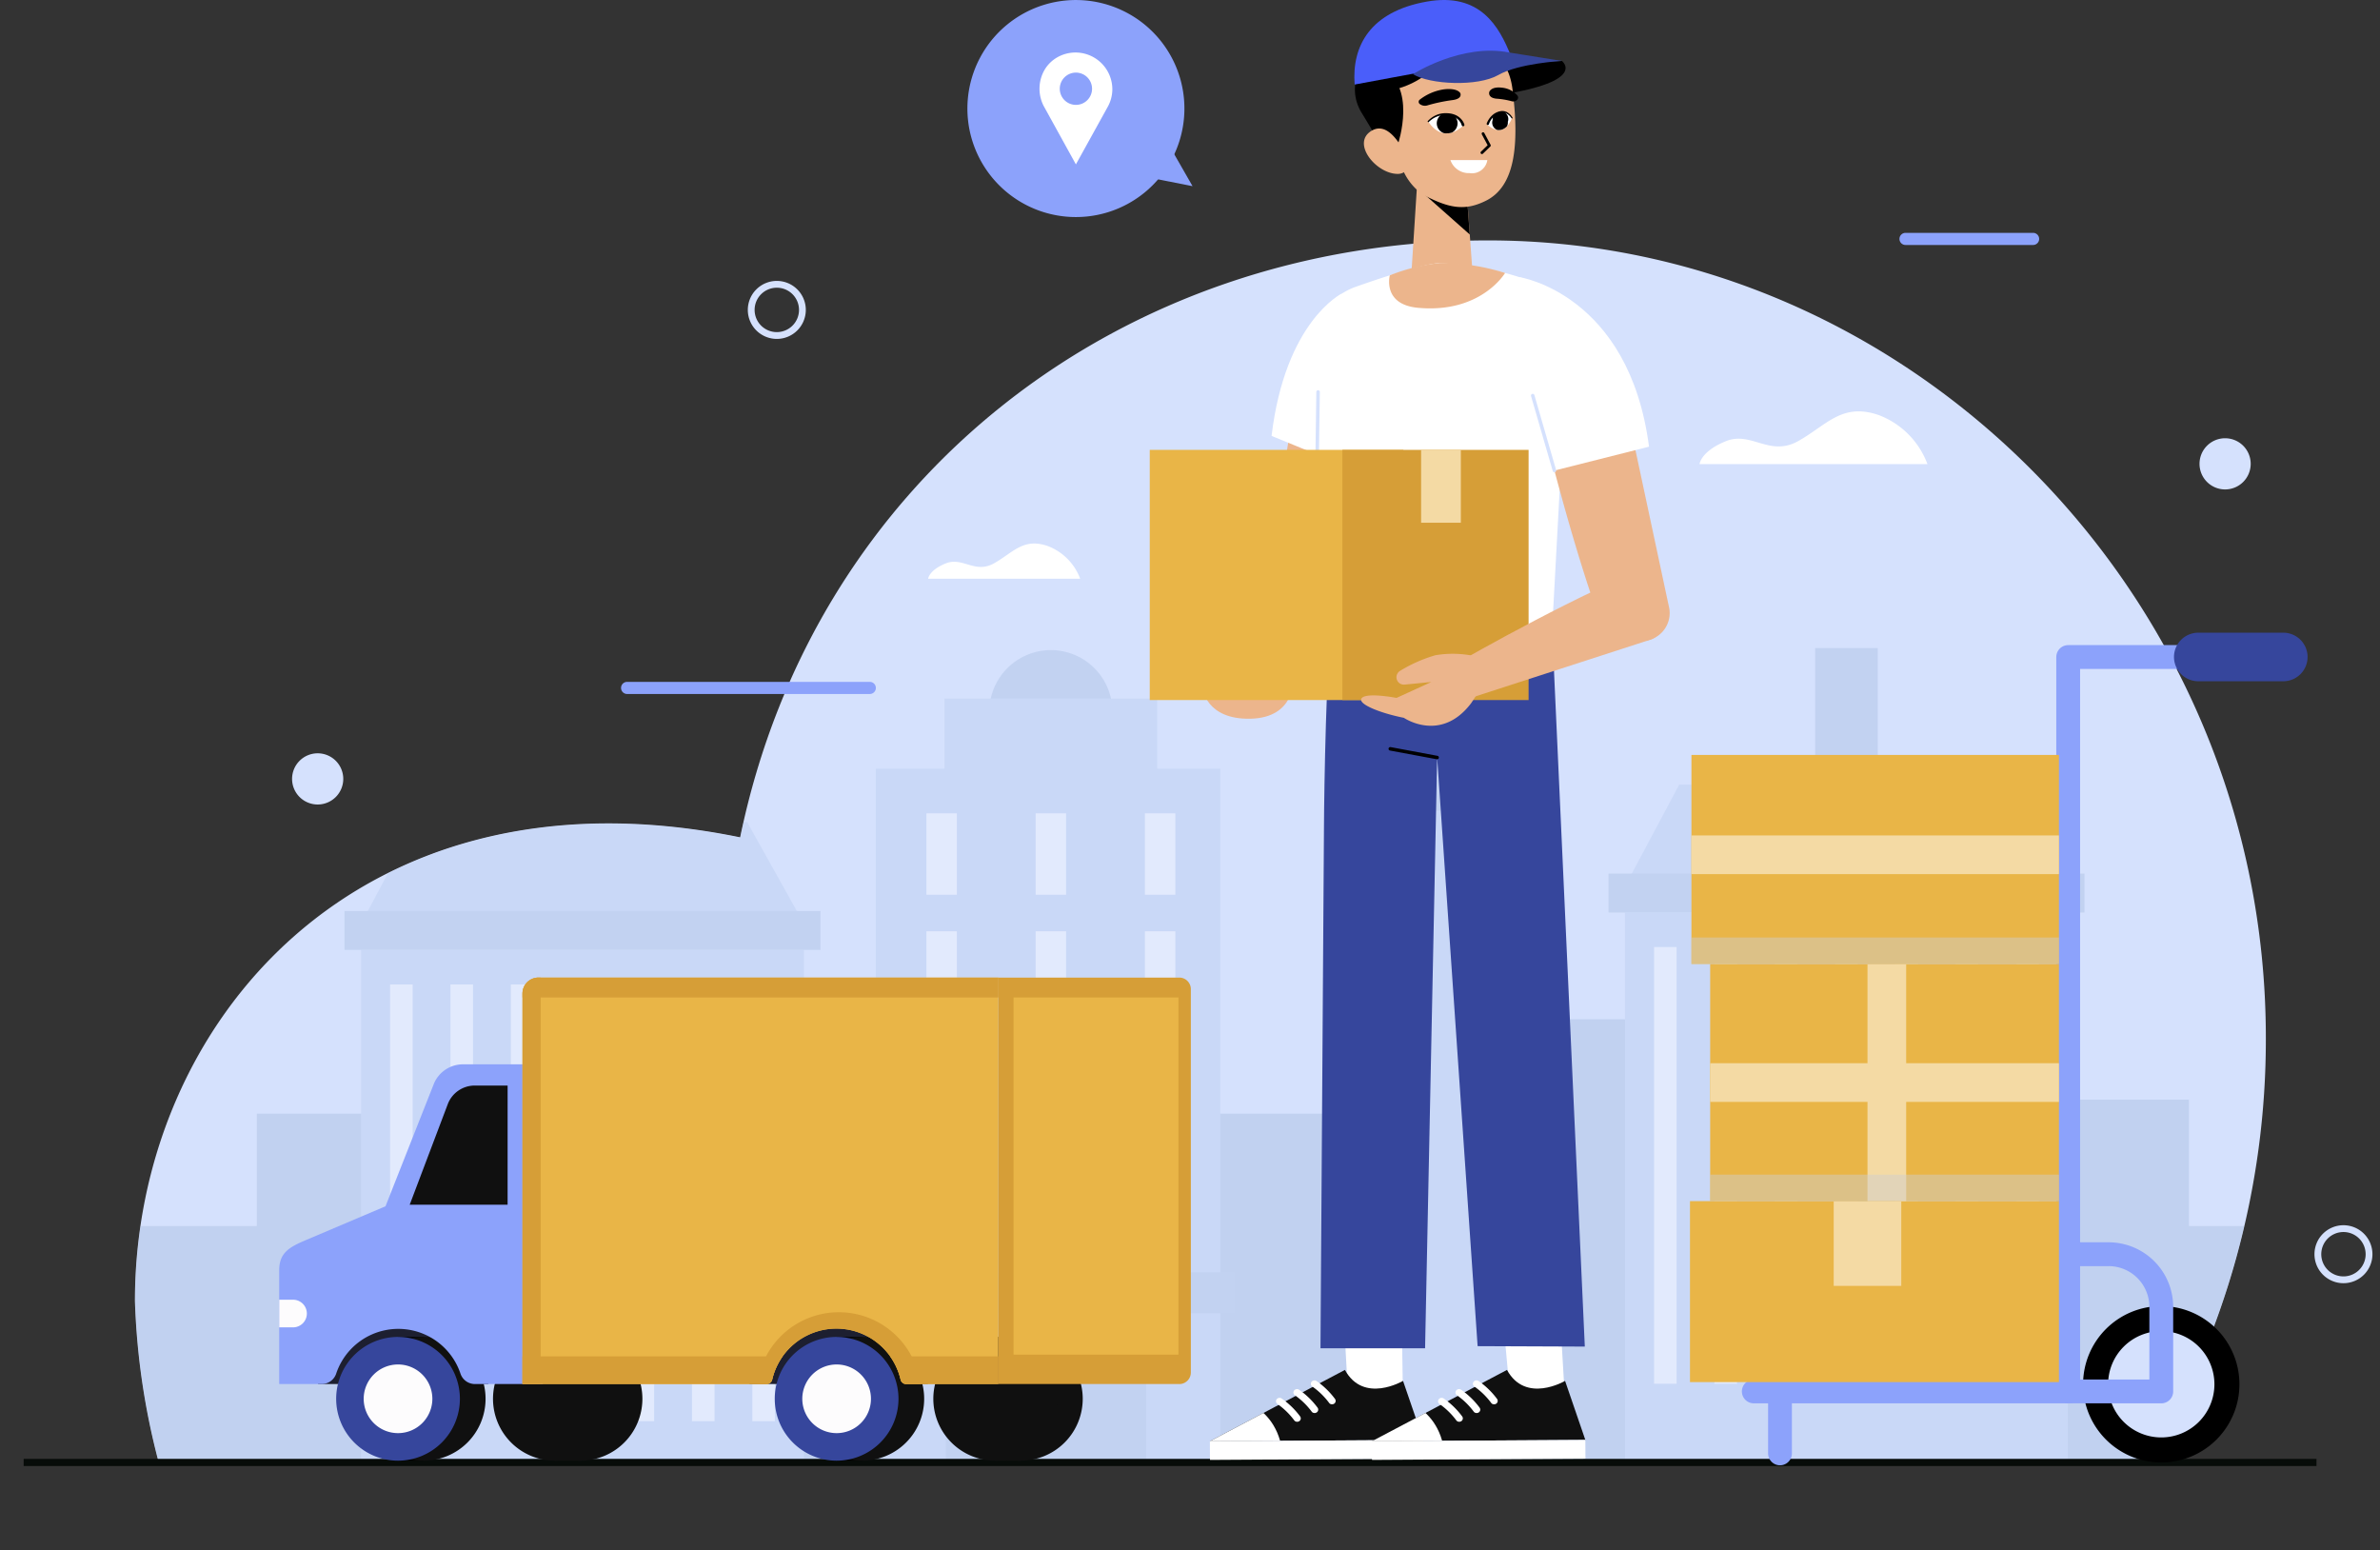 <svg id="img-operacao" xmlns="http://www.w3.org/2000/svg" xmlns:xlink="http://www.w3.org/1999/xlink" width="350.101" height="228.045" viewBox="0 0 350.101 228.045">
  <rect x="0" y="0" width="350.101" height="228.045" fill="#333333" stroke="none"/>
  <defs>
    <clipPath id="clip-path">
      <rect id="Retângulo_250" data-name="Retângulo 250" width="350.101" height="228.045" fill="none"/>
    </clipPath>
    <clipPath id="clip-path-3">
      <path id="Caminho_497" data-name="Caminho 497" d="M114.281,132.791C58.133,121.267,25.25,160.263,25.25,201a105.8,105.8,0,0,0,3.5,23.736H321.411a120.3,120.3,0,0,0,17.3-62.48c0-64.764-52.2-117.264-114.376-117.264-54.023,0-99.149,34.923-110.056,87.8" transform="translate(-25.25 -44.991)" fill="none"/>
    </clipPath>
    <clipPath id="clip-path-4">
      <rect id="Retângulo_217" data-name="Retângulo 217" width="350.101" height="164.083" fill="none"/>
    </clipPath>
    <clipPath id="clip-path-6">
      <path id="Caminho_513" data-name="Caminho 513" d="M226.43,266.853l31.4-.193-2.98-8.685s-5.8,3.42-8.547-1.613Z" transform="translate(-226.43 -256.362)" fill="none"/>
    </clipPath>
    <clipPath id="clip-path-8">
      <path id="Caminho_520" data-name="Caminho 520" d="M256.759,266.853l31.4-.193-2.98-8.685s-5.8,3.42-8.546-1.613Z" transform="translate(-256.759 -256.362)" fill="none"/>
    </clipPath>
    <clipPath id="clip-path-10">
      <path id="Caminho_533" data-name="Caminho 533" d="M267.314,22.435s1.932,3.468,5.115.63a2.956,2.956,0,0,0-2.486-1.758,4.331,4.331,0,0,0-2.629,1.128" transform="translate(-267.314 -21.307)" fill="none"/>
    </clipPath>
    <clipPath id="clip-path-12">
      <path id="Caminho_537" data-name="Caminho 537" d="M278.363,22.809c2.551,2.255,3.628-.986,3.628-.986a2.013,2.013,0,0,0-1.516-.942c-1.263,0-2.112,1.928-2.112,1.928" transform="translate(-278.363 -20.881)" fill="none"/>
    </clipPath>
    <clipPath id="clip-path-14">
      <rect id="Retângulo_233" data-name="Retângulo 233" width="51.303" height="3.895" fill="none"/>
    </clipPath>
    <clipPath id="clip-path-15">
      <rect id="Retângulo_237" data-name="Retângulo 237" width="54.057" height="3.895" fill="none"/>
    </clipPath>
    <clipPath id="clip-path-16">
      <path id="Caminho_576" data-name="Caminho 576" d="M100.13,182.941a2.349,2.349,0,0,0-2.348,2.349v57.435h35.932a.818.818,0,0,0,.79-.608,9.7,9.7,0,0,1,18.915,0,.819.819,0,0,0,.791.608h13.582V182.941Z" transform="translate(-97.782 -182.941)" fill="none"/>
    </clipPath>
  </defs>
  <g id="Grupo_1108" data-name="Grupo 1108" clip-path="url(#clip-path)">
    <g id="Grupo_1074" data-name="Grupo 1074">
      <g id="Grupo_1073" data-name="Grupo 1073" clip-path="url(#clip-path)">
        <path id="Caminho_492" data-name="Caminho 492" d="M224.337,44.99c-54.022,0-99.149,34.923-110.056,87.8C58.134,121.266,25.251,160.263,25.251,201a105.754,105.754,0,0,0,3.5,23.736H321.412a120.3,120.3,0,0,0,17.3-62.481c0-64.763-52.2-117.264-114.376-117.264" transform="translate(-5.404 -9.628)" fill="#d5e1fd"/>
      </g>
    </g>
    <g id="Grupo_1079" data-name="Grupo 1079" transform="translate(19.846 35.362)">
      <g id="Grupo_1078" data-name="Grupo 1078" clip-path="url(#clip-path-3)">
        <g id="Grupo_1077" data-name="Grupo 1077" transform="translate(-19.846 28.6)" opacity="0.44">
          <g id="Grupo_1076" data-name="Grupo 1076">
            <g id="Grupo_1075" data-name="Grupo 1075" clip-path="url(#clip-path-4)">
              <rect id="Retângulo_171" data-name="Retângulo 171" width="23.995" height="30.876" transform="translate(177.719 99.838)" fill="#a8bddf"/>
              <rect id="Retângulo_172" data-name="Retângulo 172" width="23.995" height="30.876" transform="translate(37.779 99.838)" fill="#a8bddf"/>
              <rect id="Retângulo_173" data-name="Retângulo 173" width="23.995" height="34.024" transform="translate(220.056 85.968)" fill="#a8bddf"/>
              <rect id="Retângulo_174" data-name="Retângulo 174" width="19.558" height="32.168" transform="translate(302.44 97.775)" fill="#a8bddf"/>
              <rect id="Retângulo_175" data-name="Retângulo 175" width="350.101" height="42.21" transform="translate(0 116.371)" fill="#a8bddf"/>
              <path id="Caminho_493" data-name="Caminho 493" d="M203.261,130.71a9.051,9.051,0,1,1-9.051-9.05,9.051,9.051,0,0,1,9.051,9.05" transform="translate(-39.626 -89.999)" fill="#abc0e2"/>
              <rect id="Retângulo_176" data-name="Retângulo 176" width="31.293" height="16.874" transform="translate(138.938 38.795)" fill="#bbcdef"/>
              <rect id="Retângulo_177" data-name="Retângulo 177" width="50.688" height="107.901" transform="translate(128.828 49.109)" fill="#bbcdef"/>
              <rect id="Retângulo_178" data-name="Retângulo 178" width="4.478" height="11.975" transform="translate(136.277 55.668)" fill="#f4f6fd"/>
              <rect id="Retângulo_179" data-name="Retângulo 179" width="4.477" height="11.975" transform="translate(152.346 55.668)" fill="#f4f6fd"/>
              <rect id="Retângulo_180" data-name="Retângulo 180" width="4.477" height="11.975" transform="translate(168.414 55.668)" fill="#f4f6fd"/>
              <rect id="Retângulo_181" data-name="Retângulo 181" width="4.478" height="11.975" transform="translate(136.277 73.018)" fill="#f4f6fd"/>
              <rect id="Retângulo_182" data-name="Retângulo 182" width="4.477" height="11.975" transform="translate(152.346 73.018)" fill="#f4f6fd"/>
              <rect id="Retângulo_183" data-name="Retângulo 183" width="4.477" height="11.975" transform="translate(168.414 73.018)" fill="#f4f6fd"/>
              <rect id="Retângulo_184" data-name="Retângulo 184" width="4.478" height="11.975" transform="translate(136.277 90.367)" fill="#f4f6fd"/>
              <rect id="Retângulo_185" data-name="Retângulo 185" width="4.477" height="11.975" transform="translate(152.346 90.367)" fill="#f4f6fd"/>
              <rect id="Retângulo_186" data-name="Retângulo 186" width="4.477" height="11.975" transform="translate(168.414 90.367)" fill="#f4f6fd"/>
              <rect id="Retângulo_187" data-name="Retângulo 187" width="4.478" height="11.975" transform="translate(136.277 107.717)" fill="#f4f6fd"/>
              <rect id="Retângulo_188" data-name="Retângulo 188" width="4.477" height="11.975" transform="translate(152.346 107.717)" fill="#f4f6fd"/>
              <rect id="Retângulo_189" data-name="Retângulo 189" width="4.477" height="11.975" transform="translate(168.414 107.717)" fill="#f4f6fd"/>
              <rect id="Retângulo_190" data-name="Retângulo 190" width="55.491" height="6.014" transform="translate(126.128 123.183)" fill="#abc0e2"/>
              <rect id="Retângulo_191" data-name="Retângulo 191" width="29.476" height="20.695" transform="translate(139.135 136.152)" fill="#abc0e2"/>
              <rect id="Retângulo_192" data-name="Retângulo 192" width="19.388" height="26.016" transform="translate(201.714 27.859)" fill="#bbcdef"/>
              <rect id="Retângulo_193" data-name="Retângulo 193" width="24.584" height="105.554" transform="translate(199.116 53.028)" fill="#bbcdef"/>
              <rect id="Retângulo_194" data-name="Retângulo 194" width="29.325" height="4.5" transform="translate(196.746 50.778)" fill="#abc0e2"/>
              <path id="Caminho_494" data-name="Caminho 494" d="M256.637,111.078l9.694-21.1,9.694,21.1Z" transform="translate(-54.923 -83.219)" fill="#bbcdef"/>
              <rect id="Retângulo_195" data-name="Retângulo 195" width="29.325" height="3.087" transform="translate(196.746 26.316)" fill="#abc0e2"/>
              <rect id="Retângulo_196" data-name="Retângulo 196" width="2.191" height="10.491" transform="translate(210.313 0)" fill="#abc0e2"/>
              <rect id="Retângulo_197" data-name="Retângulo 197" width="9.213" height="26.349" transform="translate(267.011 31.363)" fill="#abc0e2"/>
              <rect id="Retângulo_198" data-name="Retângulo 198" width="29.112" height="5.461" transform="translate(257.061 48.13)" fill="#abc0e2"/>
              <path id="Caminho_495" data-name="Caminho 495" d="M304.129,161.789l7.969-14.957h48.829l8.354,14.957Z" transform="translate(-65.087 -95.386)" fill="#bbcdef"/>
              <rect id="Retângulo_199" data-name="Retângulo 199" width="65.151" height="88.321" transform="translate(239.041 70.26)" fill="#bbcdef"/>
              <rect id="Retângulo_200" data-name="Retângulo 200" width="70.019" height="5.731" transform="translate(236.608 64.529)" fill="#abc0e2"/>
              <rect id="Retângulo_201" data-name="Retângulo 201" width="3.318" height="64.238" transform="translate(243.314 75.335)" fill="#f4f6fd"/>
              <rect id="Retângulo_202" data-name="Retângulo 202" width="3.318" height="64.238" transform="translate(252.196 75.335)" fill="#f4f6fd"/>
              <rect id="Retângulo_203" data-name="Retângulo 203" width="3.318" height="64.238" transform="translate(261.076 75.335)" fill="#f4f6fd"/>
              <rect id="Retângulo_204" data-name="Retângulo 204" width="3.318" height="64.238" transform="translate(269.958 75.335)" fill="#f4f6fd"/>
              <rect id="Retângulo_205" data-name="Retângulo 205" width="3.318" height="64.238" transform="translate(278.84 75.335)" fill="#f4f6fd"/>
              <rect id="Retângulo_206" data-name="Retângulo 206" width="3.318" height="64.238" transform="translate(287.721 75.335)" fill="#f4f6fd"/>
              <rect id="Retângulo_207" data-name="Retângulo 207" width="3.318" height="64.238" transform="translate(296.602 75.335)" fill="#f4f6fd"/>
              <path id="Caminho_496" data-name="Caminho 496" d="M67.571,168.789l7.969-14.957h48.829l8.354,14.957Z" transform="translate(-14.461 -96.884)" fill="#bbcdef"/>
              <rect id="Retângulo_208" data-name="Retângulo 208" width="65.151" height="88.321" transform="translate(53.111 75.762)" fill="#bbcdef"/>
              <rect id="Retângulo_209" data-name="Retângulo 209" width="70.018" height="5.731" transform="translate(50.677 70.031)" fill="#abc0e2"/>
              <rect id="Retângulo_210" data-name="Retângulo 210" width="3.318" height="64.238" transform="translate(57.383 80.837)" fill="#f4f6fd"/>
              <rect id="Retângulo_211" data-name="Retângulo 211" width="3.318" height="64.238" transform="translate(66.264 80.837)" fill="#f4f6fd"/>
              <rect id="Retângulo_212" data-name="Retângulo 212" width="3.318" height="64.238" transform="translate(75.146 80.837)" fill="#f4f6fd"/>
              <rect id="Retângulo_213" data-name="Retângulo 213" width="3.318" height="64.238" transform="translate(84.027 80.837)" fill="#f4f6fd"/>
              <rect id="Retângulo_214" data-name="Retângulo 214" width="3.318" height="64.238" transform="translate(92.909 80.837)" fill="#f4f6fd"/>
              <rect id="Retângulo_215" data-name="Retângulo 215" width="3.318" height="64.238" transform="translate(101.79 80.837)" fill="#f4f6fd"/>
              <rect id="Retângulo_216" data-name="Retângulo 216" width="3.318" height="64.238" transform="translate(110.671 80.837)" fill="#f4f6fd"/>
            </g>
          </g>
        </g>
      </g>
    </g>
    <g id="Grupo_1081" data-name="Grupo 1081">
      <g id="Grupo_1080" data-name="Grupo 1080" clip-path="url(#clip-path)">
        <path id="Caminho_498" data-name="Caminho 498" d="M351.6,84.738H318.082s.163-1.876,3.887-3.377,6.4,2.345,10.606,0,6.443-5.709,11.868-3.832a12.271,12.271,0,0,1,7.159,7.209" transform="translate(-68.073 -16.475)" fill="#fff"/>
        <path id="Caminho_499" data-name="Caminho 499" d="M196.069,106.891H173.708s.108-1.251,2.593-2.253,4.266,1.565,7.075,0,4.3-3.808,7.917-2.557a8.188,8.188,0,0,1,4.776,4.809" transform="translate(-37.175 -21.769)" fill="#fff"/>
        <path id="Caminho_500" data-name="Caminho 500" d="M152.825,129.386h-35.7a.891.891,0,0,1,0-1.783h35.7a.891.891,0,1,1,0,1.783" transform="translate(-24.876 -27.308)" fill="#8ca2fb"/>
        <path id="Caminho_501" data-name="Caminho 501" d="M375.151,45.359H356.383a.891.891,0,1,1,0-1.783h18.768a.891.891,0,0,1,0,1.783" transform="translate(-76.079 -9.326)" fill="#8ca2fb"/>
        <path id="Caminho_502" data-name="Caminho 502" d="M148.123,56.971a3.765,3.765,0,1,1-3.766-3.765A3.766,3.766,0,0,1,148.123,56.971Z" transform="translate(-30.088 -11.387)" fill="none" stroke="#d5e1fd" stroke-miterlimit="10" stroke-width="1"/>
        <path id="Caminho_503" data-name="Caminho 503" d="M441.327,233.685a3.764,3.764,0,1,1-3.765-3.765A3.765,3.765,0,0,1,441.327,233.685Z" transform="translate(-92.838 -49.205)" fill="none" stroke="#d5e1fd" stroke-miterlimit="10" stroke-width="1"/>
        <path id="Caminho_504" data-name="Caminho 504" d="M419.177,85.778a3.764,3.764,0,1,1-3.765-3.765,3.765,3.765,0,0,1,3.765,3.765" transform="translate(-88.097 -17.552)" fill="#d5e1fd"/>
        <path id="Caminho_505" data-name="Caminho 505" d="M62.193,144.736a3.765,3.765,0,1,1-3.765-3.765,3.765,3.765,0,0,1,3.765,3.765" transform="translate(-11.698 -30.169)" fill="#d5e1fd"/>
        <path id="Caminho_506" data-name="Caminho 506" d="M201.712,31.219a15.961,15.961,0,1,0-19.953-10.556,15.961,15.961,0,0,0,19.953,10.556" transform="translate(-38.746 0)" fill="#8ca2fb"/>
        <path id="Caminho_507" data-name="Caminho 507" d="M215.98,24.524l4.644,8.107-9.43-1.86Z" transform="translate(-45.198 -5.248)" fill="#8ca2fb"/>
        <path id="Caminho_508" data-name="Caminho 508" d="M205.261,15.221a5.419,5.419,0,0,0-8.144-4.651,5.08,5.08,0,0,0-1.783,1.742,5.556,5.556,0,0,0-.2,5.337h0l.042.079c.02.037.041.073.061.11L199.9,26.29l4.683-8.466c.015-.029.031-.057.046-.086l.022-.039h0a5.337,5.337,0,0,0,.61-2.478" transform="translate(-41.634 -2.111)" fill="#fff"/>
        <path id="Caminho_509" data-name="Caminho 509" d="M203.089,15.961a2.374,2.374,0,1,1-2.375-2.374,2.376,2.376,0,0,1,2.375,2.374" transform="translate(-42.447 -2.908)" fill="#8ca2fb"/>
        <line id="Linha_2" data-name="Linha 2" x1="337.28" transform="translate(3.48 215.107)" fill="none" stroke="#070c09" stroke-miterlimit="10" stroke-width="1.054"/>
        <path id="Caminho_510" data-name="Caminho 510" d="M259.712,235.612l.318,19.966-8.062-.481-1.32-23.849Z" transform="translate(-53.642 -49.49)" fill="#fff"/>
        <path id="Caminho_511" data-name="Caminho 511" d="M254.847,257.975s-5.8,3.421-8.546-1.613l-19.87,10.491,31.4-.192Z" transform="translate(-48.459 -54.864)" fill="#101010"/>
      </g>
    </g>
    <g id="Grupo_1083" data-name="Grupo 1083" transform="translate(177.971 201.498)">
      <g id="Grupo_1082" data-name="Grupo 1082" clip-path="url(#clip-path-6)">
        <path id="Caminho_512" data-name="Caminho 512" d="M229.3,261.6s7.749,1.16,7.154,10.8l-13.414-3.676Z" transform="translate(-225.704 -257.482)" fill="#fff"/>
      </g>
    </g>
    <g id="Grupo_1085" data-name="Grupo 1085">
      <g id="Grupo_1084" data-name="Grupo 1084" clip-path="url(#clip-path)">
        <rect id="Retângulo_219" data-name="Retângulo 219" width="31.396" height="2.745" transform="matrix(1, -0.006, 0.006, 1, 177.973, 211.988)" fill="#fff"/>
        <path id="Caminho_514" data-name="Caminho 514" d="M248.246,261.81a.525.525,0,0,1-.218-.166,10.886,10.886,0,0,0-2.457-2.4.486.486,0,0,1-.145-.7.548.548,0,0,1,.729-.138,11.665,11.665,0,0,1,2.727,2.64.488.488,0,0,1-.117.7.552.552,0,0,1-.519.054" transform="translate(-52.505 -55.286)" fill="#fff"/>
        <path id="Caminho_515" data-name="Caminho 515" d="M244.982,263.442a.525.525,0,0,1-.218-.166,10.887,10.887,0,0,0-2.457-2.4.486.486,0,0,1-.145-.7.546.546,0,0,1,.729-.138,11.658,11.658,0,0,1,2.727,2.641.487.487,0,0,1-.118.7.551.551,0,0,1-.518.054" transform="translate(-51.806 -55.635)" fill="#fff"/>
        <path id="Caminho_516" data-name="Caminho 516" d="M241.718,265.074a.523.523,0,0,1-.218-.165,10.9,10.9,0,0,0-2.457-2.4.486.486,0,0,1-.146-.695.546.546,0,0,1,.729-.139,11.684,11.684,0,0,1,2.727,2.64.487.487,0,0,1-.117.7.552.552,0,0,1-.519.054" transform="translate(-51.108 -55.985)" fill="#fff"/>
        <path id="Caminho_517" data-name="Caminho 517" d="M288.945,235.612l1.18,19.966-8.062-.481-2.182-23.849Z" transform="translate(-59.898 -49.49)" fill="#fff"/>
        <path id="Caminho_518" data-name="Caminho 518" d="M285.175,257.975s-5.8,3.421-8.546-1.613L256.76,266.853l31.395-.192Z" transform="translate(-54.95 -54.864)" fill="#101010"/>
      </g>
    </g>
    <g id="Grupo_1087" data-name="Grupo 1087" transform="translate(201.81 201.498)">
      <g id="Grupo_1086" data-name="Grupo 1086" clip-path="url(#clip-path-8)">
        <path id="Caminho_519" data-name="Caminho 519" d="M259.624,261.6s7.749,1.16,7.154,10.8l-13.414-3.676Z" transform="translate(-256.032 -257.482)" fill="#fff"/>
      </g>
    </g>
    <g id="Grupo_1089" data-name="Grupo 1089">
      <g id="Grupo_1088" data-name="Grupo 1088" clip-path="url(#clip-path)">
        <rect id="Retângulo_221" data-name="Retângulo 221" width="31.395" height="2.745" transform="translate(201.811 211.988) rotate(-0.351)" fill="#fff"/>
        <path id="Caminho_521" data-name="Caminho 521" d="M278.574,261.81a.517.517,0,0,1-.217-.166,10.9,10.9,0,0,0-2.458-2.4.487.487,0,0,1-.145-.7.549.549,0,0,1,.729-.138,11.686,11.686,0,0,1,2.727,2.64.487.487,0,0,1-.117.7.552.552,0,0,1-.519.054" transform="translate(-58.995 -55.286)" fill="#fff"/>
        <path id="Caminho_522" data-name="Caminho 522" d="M275.31,263.442a.525.525,0,0,1-.218-.166,10.887,10.887,0,0,0-2.457-2.4.486.486,0,0,1-.145-.7.546.546,0,0,1,.729-.138,11.658,11.658,0,0,1,2.727,2.641.487.487,0,0,1-.117.7.552.552,0,0,1-.519.054" transform="translate(-58.297 -55.635)" fill="#fff"/>
        <path id="Caminho_523" data-name="Caminho 523" d="M272.047,265.074a.52.52,0,0,1-.218-.165,10.9,10.9,0,0,0-2.457-2.4.486.486,0,0,1-.146-.695.546.546,0,0,1,.729-.139,11.686,11.686,0,0,1,2.727,2.64.487.487,0,0,1-.117.7.551.551,0,0,1-.518.054" transform="translate(-57.598 -55.985)" fill="#fff"/>
        <path id="Caminho_524" data-name="Caminho 524" d="M248.779,117.736c-.773,4.074-1.111,23.43-1.133,29.111l-.512,76.665h15.386l1.775-86.891,5.953,86.579,15.769.063-4.81-105.472Z" transform="translate(-52.889 -25.197)" fill="#36469c"/>
        <line id="Linha_3" data-name="Linha 3" x1="6.893" y1="1.282" transform="translate(204.511 110.142)" fill="none" stroke="#000" stroke-linecap="round" stroke-linejoin="round" stroke-width="0.515"/>
        <path id="Caminho_525" data-name="Caminho 525" d="M289,11.4s3.884,2.988-9.144,5l-3.037-4.317Z" transform="translate(-59.243 -2.44)"/>
        <path id="Caminho_526" data-name="Caminho 526" d="M276.774,15.108A10.827,10.827,0,0,1,265.958,26.64c-6.606.263-6.924-1.9-11.365-9.13-3.808-6.2,3.864-13.141,10.471-13.4a11.122,11.122,0,0,1,11.709,11" transform="translate(-54.269 -0.877)"/>
        <path id="Caminho_527" data-name="Caminho 527" d="M265.151,30.5l-1.166,18.265,9.253-.339-1.182-16.293Z" transform="translate(-56.496 -6.527)" fill="#ecb58c"/>
        <path id="Caminho_528" data-name="Caminho 528" d="M273.214,41.776l-6.822-6.04,6.244-1.694Z" transform="translate(-57.011 -7.285)"/>
        <path id="Caminho_529" data-name="Caminho 529" d="M264.372,7.9a13.41,13.41,0,0,1,6.256-.5c2.823.479,6.481,2.1,7.134,7.2,1.087,8.5.295,14.347-3.841,16.445-3.175,1.61-5.552,1.132-9.361-.89a8.627,8.627,0,0,1-3.289-4.672l-1.78-4.5S254.744,10.948,264.372,7.9" transform="translate(-55.283 -1.549)" fill="#ecb58c"/>
        <path id="Caminho_530" data-name="Caminho 530" d="M277.516,25.016l.927,1.735-1.092,1.058" transform="translate(-59.356 -5.354)" fill="none" stroke="#000" stroke-linecap="round" stroke-linejoin="round" stroke-width="0.412"/>
        <path id="Caminho_531" data-name="Caminho 531" d="M272.429,23.065s-1.5-3.494-5.115-.631c0,0,1.932,3.468,5.115.631" transform="translate(-57.208 -4.56)" fill="#fff"/>
      </g>
    </g>
    <g id="Grupo_1091" data-name="Grupo 1091" transform="translate(210.106 16.747)">
      <g id="Grupo_1090" data-name="Grupo 1090" clip-path="url(#clip-path-10)">
        <path id="Caminho_532" data-name="Caminho 532" d="M271.947,22.462a1.529,1.529,0,1,1-1.757-1.317,1.553,1.553,0,0,1,1.757,1.317" transform="translate(-267.655 -21.269)"/>
      </g>
    </g>
    <g id="Grupo_1093" data-name="Grupo 1093">
      <g id="Grupo_1092" data-name="Grupo 1092" clip-path="url(#clip-path)">
        <path id="Caminho_534" data-name="Caminho 534" d="M267.216,22.34a3.631,3.631,0,0,1,1.181-.855,3.4,3.4,0,0,1,1.445-.306h-.013a4.171,4.171,0,0,1,.836.072,3.077,3.077,0,0,1,.8.282,2.546,2.546,0,0,1,.677.54,2.138,2.138,0,0,1,.448.769.2.2,0,0,1-.384.124l0-.006-.006-.019a1.812,1.812,0,0,0-.342-.626,2.158,2.158,0,0,0-.561-.481,2.711,2.711,0,0,0-.7-.274,3.835,3.835,0,0,0-.767-.094h-.012a3.161,3.161,0,0,0-1.326.242,3.4,3.4,0,0,0-1.133.766.1.1,0,0,1-.138,0,.1.1,0,0,1,0-.138" transform="translate(-57.182 -4.532)"/>
        <path id="Caminho_535" data-name="Caminho 535" d="M278.363,22.809s1.574-3.578,3.628-.986c0,0-1.078,3.241-3.628.986" transform="translate(-59.573 -4.469)" fill="#fff"/>
      </g>
    </g>
    <g id="Grupo_1095" data-name="Grupo 1095" transform="translate(218.79 16.412)">
      <g id="Grupo_1094" data-name="Grupo 1094" clip-path="url(#clip-path-12)">
        <path id="Caminho_536" data-name="Caminho 536" d="M279.359,22.091a1.153,1.153,0,1,0,2.227.279,1.153,1.153,0,1,0-2.227-.279" transform="translate(-278.573 -20.868)"/>
      </g>
    </g>
    <g id="Grupo_1103" data-name="Grupo 1103">
      <g id="Grupo_1102" data-name="Grupo 1102" clip-path="url(#clip-path)">
        <path id="Caminho_538" data-name="Caminho 538" d="M281.894,21.844a1.983,1.983,0,0,0-.674-.663,1.306,1.306,0,0,0-.883-.144l-.01,0a2.162,2.162,0,0,0-1.089.595,2.878,2.878,0,0,0-.665,1.056l0,.013a.171.171,0,1,1-.321-.114l0-.006a3.181,3.181,0,0,1,.786-1.16,2.435,2.435,0,0,1,1.247-.623l-.01,0a1.51,1.51,0,0,1,1.048.2,2.158,2.158,0,0,1,.714.755.083.083,0,0,1-.029.112.084.084,0,0,1-.112-.027" transform="translate(-59.546 -4.447)"/>
        <path id="Caminho_539" data-name="Caminho 539" d="M278.731,16.993s-.322.87,1.013,1.023a11.73,11.73,0,0,1,2.231.365.81.81,0,0,0,.878-.231.483.483,0,0,0-.018-.626,3.439,3.439,0,0,0-2.25-1.123c-1.582-.2-1.853.592-1.853.592" transform="translate(-59.644 -3.503)"/>
        <path id="Caminho_540" data-name="Caminho 540" d="M271.632,17.26s.439.863-1.271,1.045a24.409,24.409,0,0,0-3.568.763,1.245,1.245,0,0,1-1.132-.211.407.407,0,0,1,0-.628,7.614,7.614,0,0,1,3.572-1.522c2.025-.234,2.395.552,2.395.552" transform="translate(-56.823 -3.566)"/>
        <path id="Caminho_541" data-name="Caminho 541" d="M276.884,29.961h-5.431a2.859,2.859,0,0,0,2.818,1.913,2.283,2.283,0,0,0,2.613-1.913" transform="translate(-58.094 -6.412)" fill="#fff"/>
        <path id="Caminho_542" data-name="Caminho 542" d="M260.169,23.894s2.973-8.83-2.719-11.292c0,0-4.112,1.125-2.151,5.671s4.87,5.621,4.87,5.621" transform="translate(-54.523 -2.697)"/>
        <path id="Caminho_543" data-name="Caminho 543" d="M261.78,29.221a9.462,9.462,0,0,0-1.515-3.255c-.992-1.359-2.383-2.595-4.021-1.492-2.789,1.879.922,6.322,4.064,6.25.924-.021,1.659-.774,1.472-1.5" transform="translate(-54.628 -5.147)" fill="#ecb58c"/>
        <path id="Caminho_544" data-name="Caminho 544" d="M268.816,5.8s-1.184,7.61-10.414,8.791l-.837-4.617,7.053-4.931Z" transform="translate(-55.122 -1.08)"/>
        <path id="Caminho_545" data-name="Caminho 545" d="M264.115.237c-8.265,1.469-11.034,6.477-10.6,12.2l22.967-4.264C274.782,3.928,272-1.165,264.115.237" transform="translate(-54.246 0)" fill="#4a5efa"/>
        <path id="Caminho_546" data-name="Caminho 546" d="M264.438,12.942s7.13-4.6,14.208-3.183l7.707,1.232s-6.359.348-9.365,2.076-10.017,1.422-12.55-.125" transform="translate(-56.593 -2.03)" fill="#36469c"/>
        <path id="Caminho_547" data-name="Caminho 547" d="M252.919,68.715s-2.023,17.744-6.193,31.269c-.5,1.628-3.62,3.828-5.32,3.94a4.112,4.112,0,0,1-4.356-4.581l5.085-31.672Z" transform="translate(-50.725 -14.482)" fill="#ecb58c"/>
        <path id="Caminho_548" data-name="Caminho 548" d="M248.279,54.962S240,58.989,237.979,75.88l12.313,5.043Z" transform="translate(-50.93 -11.762)" fill="#fff"/>
        <path id="Caminho_549" data-name="Caminho 549" d="M266.357,49.385a43.212,43.212,0,0,1,12.388,2.876c.968.387,1.923.813,2.8,1.269,2.749,1.438,1.927,4.547,1.581,7.721l-2.269,41.876-32.427-.055-2.914-40.407a9.752,9.752,0,0,1,6.361-9.916c4.534-1.6,10.068-3.389,12.481-3.535Z" transform="translate(-52.538 -10.532)" fill="#fff"/>
        <line id="Linha_4" data-name="Linha 4" y1="10.325" x2="0.147" transform="translate(193.744 57.65)" fill="none" stroke="#d5e1fd" stroke-linecap="round" stroke-linejoin="round" stroke-width="0.515"/>
        <path id="Caminho_550" data-name="Caminho 550" d="M260.083,51.028a27.674,27.674,0,0,1,7.373-1.816,32.093,32.093,0,0,1,9.582,1.467s-3.537,6-12.837,5.125c-5.267-.5-4.118-4.776-4.118-4.776" transform="translate(-55.638 -10.532)" fill="#ecb58c"/>
        <path id="Caminho_551" data-name="Caminho 551" d="M225.082,128.451s.471,4.622,7.06,4.465,6.276-5.805,6.276-5.805Z" transform="translate(-48.17 -27.203)" fill="#ecb58c"/>
        <rect id="Retângulo_224" data-name="Retângulo 224" width="37.31" height="36.8" transform="translate(169.131 66.17)" fill="#e9b547"/>
        <rect id="Retângulo_225" data-name="Retângulo 225" width="27.389" height="36.8" transform="translate(197.469 66.17)" fill="#d69e37"/>
        <rect id="Retângulo_226" data-name="Retângulo 226" width="5.844" height="10.718" transform="translate(209.046 66.17)" fill="#f4daa4"/>
        <path id="Caminho_552" data-name="Caminho 552" d="M300.981,117.037l-28.913,9.374-1.158-5.055s14.538-8.48,26.37-13.633c1.846-.8,4.9,2.172,5.75,3.994.8,1.708-.343,4.516-2.049,5.319" transform="translate(-57.978 -23.025)" fill="#ecb58c"/>
        <path id="Caminho_553" data-name="Caminho 553" d="M272.1,122.838a15.383,15.383,0,0,0-6.436-.286,21.305,21.305,0,0,0-5.2,2.3,1.091,1.091,0,0,0,.7,2.016l3.9-.38-5.117,2.342s-4.331-.841-5.107.017,2.791,2.242,6.188,2.911c0,0,5.452,3.749,9.918-2.182l2.8-4.3Z" transform="translate(-54.516 -26.175)" fill="#ecb58c"/>
        <path id="Caminho_554" data-name="Caminho 554" d="M287.884,75.628s4.4,18.652,9.261,31.945c.585,1.6,4.185,1.861,5.888,1.886l.014.645a4.111,4.111,0,0,0,4.115-4.8l-6.705-31.369Z" transform="translate(-61.61 -15.823)" fill="#ecb58c"/>
        <path id="Caminho_555" data-name="Caminho 555" d="M284.382,51.863S300.507,54.3,303.434,76.8l-17.109,4.32.009-16.091Z" transform="translate(-60.861 -11.099)" fill="#fff"/>
        <line id="Linha_5" data-name="Linha 5" x1="3.194" y1="11.026" transform="translate(225.465 58.186)" fill="none" stroke="#d5e1fd" stroke-linecap="round" stroke-linejoin="round" stroke-width="0.515"/>
        <path id="Caminho_556" data-name="Caminho 556" d="M412.858,255.918a11.5,11.5,0,1,1-11.5-11.5,11.5,11.5,0,0,1,11.5,11.5" transform="translate(-83.435 -52.309)"/>
        <path id="Caminho_557" data-name="Caminho 557" d="M410.18,256.92a7.818,7.818,0,1,1-7.817-7.817,7.817,7.817,0,0,1,7.817,7.817" transform="translate(-84.437 -53.311)" fill="#d5e1fd"/>
        <path id="Caminho_558" data-name="Caminho 558" d="M328.225,230.974h46.252V122.951h20.488" transform="translate(-70.244 -26.313)" fill="none" stroke="#8ca2fb" stroke-linecap="round" stroke-linejoin="round" stroke-width="3.503"/>
        <path id="Caminho_559" data-name="Caminho 559" d="M422.909,125.541h-12.39a3.57,3.57,0,1,1,0-7.139h12.39a3.57,3.57,0,1,1,0,7.139" transform="translate(-87.092 -25.339)" fill="#36469c"/>
        <line id="Linha_6" data-name="Linha 6" y2="9.115" transform="translate(261.84 204.661)" fill="none" stroke="#8ca2fb" stroke-linecap="round" stroke-linejoin="round" stroke-width="3.503"/>
        <path id="Caminho_560" data-name="Caminho 560" d="M387.07,234.71h5.943a7.75,7.75,0,0,1,7.75,7.75v12.432H387.07" transform="translate(-82.837 -50.231)" fill="none" stroke="#8ca2fb" stroke-linecap="round" stroke-linejoin="round" stroke-width="3.503"/>
        <rect id="Retângulo_227" data-name="Retângulo 227" width="54.273" height="26.619" transform="translate(248.598 176.671)" fill="#e9b547"/>
        <rect id="Retângulo_228" data-name="Retângulo 228" width="9.941" height="12.465" transform="translate(269.74 176.671)" fill="#f4daa4"/>
        <rect id="Retângulo_229" data-name="Retângulo 229" width="51.303" height="34.881" transform="translate(251.568 141.79)" fill="#e9b547"/>
        <rect id="Retângulo_230" data-name="Retângulo 230" width="5.689" height="34.881" transform="translate(274.711 141.79)" fill="#f4daa4"/>
        <rect id="Retângulo_231" data-name="Retângulo 231" width="51.303" height="5.689" transform="translate(251.568 156.386)" fill="#f4daa4"/>
        <g id="Grupo_1098" data-name="Grupo 1098" transform="translate(251.567 172.775)" opacity="0.47" style="mix-blend-mode: multiply;isolation: isolate">
          <g id="Grupo_1097" data-name="Grupo 1097">
            <g id="Grupo_1096" data-name="Grupo 1096" clip-path="url(#clip-path-14)">
              <rect id="Retângulo_232" data-name="Retângulo 232" width="51.303" height="3.895" transform="translate(0.001)" fill="#cfcfcf"/>
            </g>
          </g>
        </g>
        <rect id="Retângulo_234" data-name="Retângulo 234" width="54.057" height="30.749" transform="translate(248.813 111.041)" fill="#e9b547"/>
        <rect id="Retângulo_235" data-name="Retângulo 235" width="54.057" height="5.69" transform="translate(248.813 122.882)" fill="#f4daa4"/>
        <g id="Grupo_1101" data-name="Grupo 1101" transform="translate(248.813 137.895)" opacity="0.47" style="mix-blend-mode: multiply;isolation: isolate">
          <g id="Grupo_1100" data-name="Grupo 1100">
            <g id="Grupo_1099" data-name="Grupo 1099" clip-path="url(#clip-path-15)">
              <rect id="Retângulo_236" data-name="Retângulo 236" width="54.057" height="3.895" transform="translate(0.001)" fill="#cfcfcf"/>
            </g>
          </g>
        </g>
        <rect id="Retângulo_238" data-name="Retângulo 238" width="25.045" height="11.17" transform="translate(46.787 192.403)" fill="#1d1f30"/>
        <rect id="Retângulo_239" data-name="Retângulo 239" width="26.257" height="10.182" transform="translate(110.235 193.391)" fill="#1d1f30"/>
        <rect id="Retângulo_240" data-name="Retângulo 240" width="3.776" height="18.199" transform="translate(81.621 196.647)" fill="#101010"/>
        <path id="Caminho_561" data-name="Caminho 561" d="M97.072,259.289a9.1,9.1,0,1,0,9.1-9.1,9.1,9.1,0,0,0-9.1,9.1" transform="translate(-20.775 -53.543)" fill="#101010"/>
        <path id="Caminho_562" data-name="Caminho 562" d="M92.268,259.289a9.1,9.1,0,1,0,9.1-9.1,9.1,9.1,0,0,0-9.1,9.1" transform="translate(-19.746 -53.543)" fill="#101010"/>
        <rect id="Retângulo_241" data-name="Retângulo 241" width="3.777" height="18.199" transform="translate(58.55 196.647)"/>
        <path id="Caminho_563" data-name="Caminho 563" d="M67.72,259.289a9.1,9.1,0,1,0,9.1-9.1,9.1,9.1,0,0,0-9.1,9.1" transform="translate(-14.493 -53.543)" fill="#101010"/>
        <path id="Caminho_564" data-name="Caminho 564" d="M62.916,259.289a9.1,9.1,0,1,0,9.1-9.1,9.1,9.1,0,0,0-9.1,9.1" transform="translate(-13.465 -53.543)" fill="#36469c"/>
        <path id="Caminho_565" data-name="Caminho 565" d="M68.067,260.392a5.05,5.05,0,1,0,5.05-5.05,5.049,5.049,0,0,0-5.05,5.05" transform="translate(-14.567 -54.646)" fill="#fdfcfd"/>
        <rect id="Retângulo_242" data-name="Retângulo 242" width="3.777" height="18.199" transform="translate(123.069 196.647)"/>
        <path id="Caminho_566" data-name="Caminho 566" d="M149.806,259.289a9.1,9.1,0,1,0,9.1-9.1,9.1,9.1,0,0,0-9.1,9.1" transform="translate(-32.06 -53.543)" fill="#101010"/>
        <path id="Caminho_567" data-name="Caminho 567" d="M145,259.289a9.1,9.1,0,1,0,9.1-9.1,9.1,9.1,0,0,0-9.1,9.1" transform="translate(-31.032 -53.543)" fill="#36469c"/>
        <path id="Caminho_568" data-name="Caminho 568" d="M150.154,260.392a5.05,5.05,0,1,0,5.05-5.05,5.05,5.05,0,0,0-5.05,5.05" transform="translate(-32.135 -54.646)" fill="#fdfcfd"/>
        <path id="Caminho_569" data-name="Caminho 569" d="M52.256,229.46c0-2.631,1.572-3.433,3.994-4.462l11.64-4.942,7.141-18.082a4.642,4.642,0,0,1,4.26-2.8H91.024V246.2H81.081a2.242,2.242,0,0,1-2.148-1.489,9.64,9.64,0,0,0-18.312,0,2.242,2.242,0,0,1-2.147,1.489H52.256Z" transform="translate(-11.183 -42.626)" fill="#8ca2fb"/>
        <path id="Caminho_570" data-name="Caminho 570" d="M54.289,247.291H52.256v-4.066h2.033a2.033,2.033,0,0,1,0,4.066" transform="translate(-11.183 -52.053)" fill="#fdfcfd"/>
        <path id="Caminho_571" data-name="Caminho 571" d="M91.08,203.148h-4.9a4.241,4.241,0,0,0-3.873,2.656l-5.629,14.869h14.4Z" transform="translate(-16.41 -43.476)" fill="#101010"/>
        <rect id="Retângulo_243" data-name="Retângulo 243" width="3.777" height="18.199" transform="translate(146.393 196.647)" fill="#101010"/>
        <path id="Caminho_572" data-name="Caminho 572" d="M179.481,259.289a9.1,9.1,0,1,0,9.1-9.1,9.1,9.1,0,0,0-9.1,9.1" transform="translate(-38.411 -53.543)" fill="#101010"/>
        <path id="Caminho_573" data-name="Caminho 573" d="M174.676,259.289a9.1,9.1,0,1,0,9.1-9.1,9.1,9.1,0,0,0-9.1,9.1" transform="translate(-37.383 -53.543)" fill="#101010"/>
        <path id="Caminho_574" data-name="Caminho 574" d="M97.782,185.289a2.348,2.348,0,0,1,2.348-2.348h67.661v59.783H154.21a.819.819,0,0,1-.791-.607,9.7,9.7,0,0,0-18.915,0,.819.819,0,0,1-.791.607H97.782Z" transform="translate(-20.926 -39.151)" fill="#e9b547"/>
      </g>
    </g>
    <g id="Grupo_1105" data-name="Grupo 1105" transform="translate(76.856 143.79)">
      <g id="Grupo_1104" data-name="Grupo 1104" clip-path="url(#clip-path-16)">
        <rect id="Retângulo_245" data-name="Retângulo 245" width="79.204" height="3.958" transform="translate(-5.024 -1.032)" fill="#d69e37"/>
        <rect id="Retângulo_246" data-name="Retângulo 246" width="2.785" height="63.588" transform="translate(-0.108 -1.632)" fill="#d69e37"/>
        <rect id="Retângulo_247" data-name="Retângulo 247" width="79.204" height="5.127" transform="translate(-5.024 55.716)" fill="#d69e37"/>
        <path id="Caminho_575" data-name="Caminho 575" d="M141.627,257.645A12.077,12.077,0,1,0,153.7,245.568a12.077,12.077,0,0,0-12.077,12.077" transform="translate(-107.165 -196.344)" fill="#d69e37"/>
      </g>
    </g>
    <g id="Grupo_1107" data-name="Grupo 1107">
      <g id="Grupo_1106" data-name="Grupo 1106" clip-path="url(#clip-path)">
        <path id="Caminho_577" data-name="Caminho 577" d="M213.464,242.725h-26.61V182.941h26.61a1.7,1.7,0,0,1,1.7,1.7v56.389a1.7,1.7,0,0,1-1.7,1.7" transform="translate(-39.989 -39.151)" fill="#d69e37"/>
        <rect id="Retângulo_248" data-name="Retângulo 248" width="24.252" height="52.539" transform="translate(149.097 146.715)" fill="#e9b547"/>
      </g>
    </g>
  </g>
</svg>
